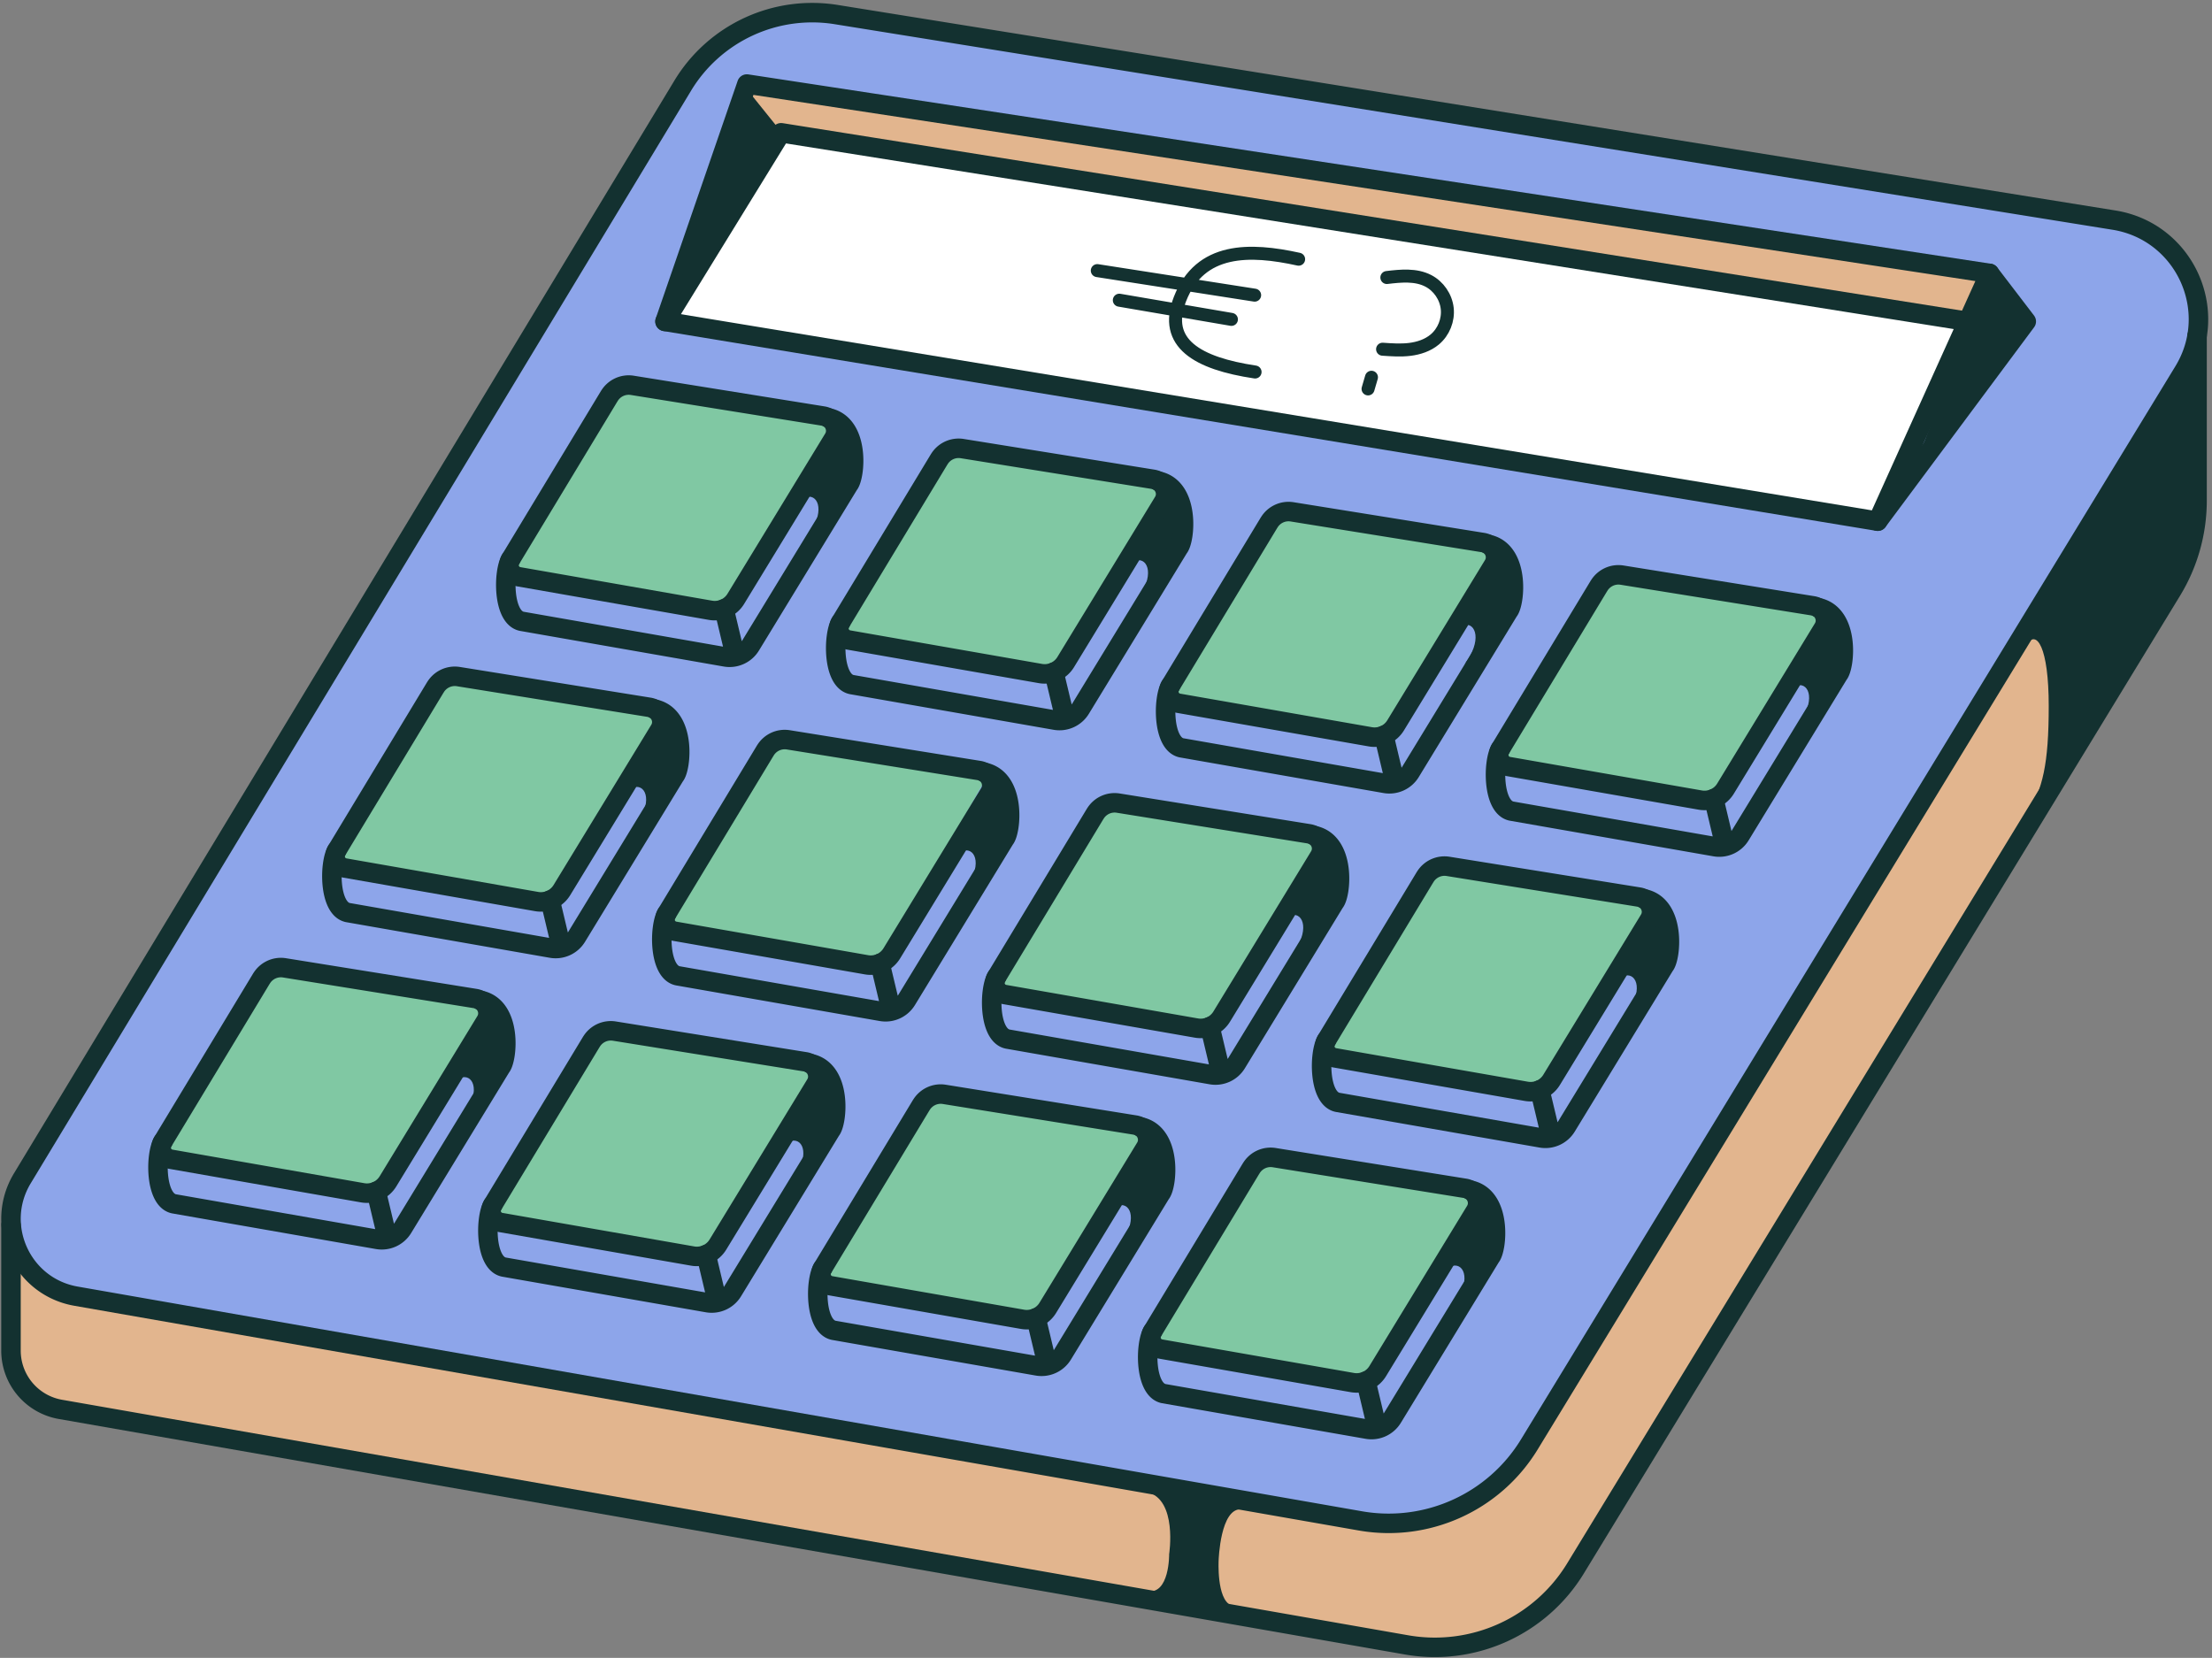 <svg width="567" height="425" fill="none" xmlns="http://www.w3.org/2000/svg"><rect width="100%" height="100%" fill="#808080" stroke="none"/><path d="m1.295 312.877 4.142 12.426 12.426 6.902 333.404 58.671 17.257-.689 13.803-8.972 11.737-15.186 167.735-273.35 1.732-15.797-7.701-13.48-16.69-6.42L213.415 4.676l-20.538.644-14.758 11.87L6.747 300.557l-5.452 12.321Z" fill="#8DA5EA"/><path d="M2.1 339.028v11.299l4.709 8.007 16.474 4.702 342.265 59.321 16.007-1.882 17.418-10.827 146.886-241.042-20.244-20.715L390.5 372.925l-14.125 13.181-16.946 4.708-42.841-6.118-294.716-52.258-9.888-2.826-8.945-10.827-.938 20.243Z" fill="#E2B58E"/><path d="m169.485 82.251 31.321-47.4 305.548 48.244-25.818 50.787-311.051-51.63Z" fill="#fff"/><path d="m191.072 23.003 317.397 47.4-2.115 12.692-310.629-49.937-4.653-10.155Z" fill="#E2B58E"/><path d="m40.65 296.003 53.718 10.083 4.12-1.849 26.751-47.749-55.362-8.645-9.261 15.23-19.967 32.93ZM126.327 312.21l53.719 10.089 4.114-1.855 26.756-47.749-55.362-8.645-9.266 15.235-19.961 32.925ZM209.739 330.04l53.719 10.082 4.114-1.854 26.756-47.75-55.361-8.639-9.262 15.23-19.966 32.931ZM295.078 344.836l53.719 10.083 4.114-1.849 26.756-47.749-55.367-8.645-9.261 15.23-19.961 32.93ZM85.218 222.369l53.718 10.088 4.12-1.854 26.751-47.75-55.362-8.645-9.261 15.23-19.966 32.931ZM169.418 236.739l53.718 10.083 4.12-1.849 26.751-47.75-55.362-8.645-9.261 15.23-19.966 32.931ZM255.602 253.496l53.712 10.083 4.12-1.849 26.757-47.75-55.368-8.645-9.261 15.23-19.96 32.931ZM338.541 270.646l53.713 10.088 4.12-1.854 26.756-47.75-55.367-8.645-9.262 15.236-19.96 32.925ZM129.97 147.263l53.718 10.083 4.12-1.849 26.751-47.75-55.362-8.644-9.261 15.229-19.966 32.931ZM214.17 163.47l53.718 10.089 4.12-1.855 26.751-47.75-55.362-8.644-9.261 15.23-19.966 32.93ZM298.692 178.717l53.719 10.083 4.114-1.849 26.757-47.749-55.368-8.645-9.261 15.23-19.961 32.93ZM384.215 196.095l53.713 10.083 4.12-1.854 26.756-47.745-55.367-8.644-9.262 15.229-19.96 32.931Z" fill="#80C8A3"/><path d="M294.056 382.485c7.823 1.921 5.63 15.93 5.63 15.93s.144 10.438-5.63 9.478c10.083 3.897 21.476 3.614 21.476 3.614-3.709-1.649-3.159-11.537-3.159-11.537s.411-13.598 5.907-13.048c-3.981-2.06-24.224-4.437-24.224-4.437ZM519.396 165.363c2.631-4.292 5.752.594 5.752 15.607 0 15.014-1.555 21.266-5.558 27.901 23.22-34.708 41.864-68.36 41.864-68.36V88.497l-42.058 76.866ZM489.758 122.244l20.216-52.164 9.422 12.32-29.638 39.844ZM199.428 32.791l-7.523-9.355-16.268 47.594 23.791-38.239ZM460.736 175.679c3.154-.632 4.681 4.142.178 10.083 9.877-10.01 12.437-18.827 12.437-18.827l-3.77-10.4-8.851 19.144h.006ZM375.236 160.183c3.154-.633 4.681 4.142.178 10.083 9.877-10.01 12.437-18.828 12.437-18.828l-3.77-10.399-8.851 19.144h.006ZM291.28 143.648c3.154-.633 4.681 4.142.178 10.083 9.877-10.011 12.437-18.828 12.437-18.828l-3.77-10.399-8.851 19.144h.006ZM206.807 127.375c3.154-.633 4.681 4.142.178 10.083 9.878-10.011 12.437-18.828 12.437-18.828l-3.77-10.4-8.85 19.145h.005ZM416.567 250.08c3.154-.633 4.681 4.142.178 10.083 9.877-10.011 12.437-18.828 12.437-18.828l-3.77-10.399-8.85 19.144h.005ZM331.062 234.578c3.154-.633 4.681 4.142.178 10.083 9.877-10.011 12.437-18.828 12.437-18.828l-3.77-10.399-8.85 19.144h.005ZM247.106 218.044c3.154-.633 4.681 4.142.178 10.083 9.877-10.011 12.437-18.828 12.437-18.828l-3.77-10.4-8.85 19.145h.005ZM162.633 201.769c3.153-.633 4.68 4.142.177 10.083 9.878-10.011 12.437-18.828 12.437-18.828l-3.77-10.399-8.85 19.144h.006ZM372.393 324.475c3.154-.633 4.681 4.142.178 10.083 9.877-10.01 12.437-18.828 12.437-18.828l-3.77-10.399-8.85 19.144h.005ZM286.887 308.973c3.154-.633 4.681 4.142.178 10.083 9.878-10.01 12.437-18.827 12.437-18.827l-3.77-10.4-8.85 19.144h.005ZM202.931 292.444c3.154-.633 4.681 4.142.178 10.083 9.878-10.011 12.437-18.828 12.437-18.828l-3.77-10.399-8.85 19.144h.005ZM118.465 276.171c3.153-.633 4.68 4.142.177 10.083 9.878-10.011 12.437-18.828 12.437-18.828l-3.77-10.4-8.85 19.145h.006Z" fill="#133130"/><path d="m67.034 250.824-25.28 41.831c-1.093 1.81-.027 4.148 2.055 4.514l49.165 8.601a6.313 6.313 0 0 0 6.474-2.932l25.052-41.081c1.422-2.327.028-5.353-2.665-5.786l-48.915-7.867a5.792 5.792 0 0 0-5.88 2.726l-.006-.006Z" stroke="#133130" stroke-width="4.997" stroke-linecap="round" stroke-linejoin="round"/><path d="M123.062 256.394c8.328 1.671 7.04 15.207 5.341 17.156l-25.152 41.243a6.313 6.313 0 0 1-6.474 2.931l-52.213-9.133c-4.859-1.05-4.77-12.693-2.81-15.93M96.433 305.398l2.92 12.238" stroke="#133130" stroke-width="4.997" stroke-linecap="round" stroke-linejoin="round"/><path d="M174.998 21.965 5.736 302.05c-7.318 12.11-.183 27.784 13.753 30.221l329.195 57.6c17.101 2.992 34.297-4.786 43.336-19.611L559.749 95.183c9.511-15.597.172-35.851-17.862-38.755L214.352 3.737a38.797 38.797 0 0 0-39.36 18.233l.006-.005Z" stroke="#133130" stroke-width="4.997" stroke-linecap="round" stroke-linejoin="round"/><path d="m151.601 267.037-25.28 41.831c-1.094 1.81-.028 4.148 2.054 4.514l49.166 8.601a6.315 6.315 0 0 0 6.474-2.932l25.052-41.081c1.421-2.327.028-5.353-2.665-5.786l-48.916-7.867a5.793 5.793 0 0 0-5.88 2.726l-.005-.006Z" stroke="#133130" stroke-width="4.997" stroke-linecap="round" stroke-linejoin="round"/><path d="M207.624 272.606c8.328 1.672 7.04 15.208 5.341 17.157l-25.152 41.242a6.313 6.313 0 0 1-6.474 2.932l-52.214-9.133c-4.858-1.05-4.769-12.693-2.809-15.93M181 321.61l2.915 12.238M236.162 283.256l-25.28 41.831c-1.093 1.81-.027 4.147 2.055 4.514l49.165 8.6a6.312 6.312 0 0 0 6.474-2.931l25.052-41.082c1.422-2.326.028-5.352-2.665-5.785l-48.916-7.868a5.792 5.792 0 0 0-5.879 2.727l-.006-.006Z" stroke="#133130" stroke-width="4.997" stroke-linecap="round" stroke-linejoin="round"/><path d="M292.184 288.824c8.328 1.671 7.04 15.208 5.341 17.157l-25.152 41.242a6.312 6.312 0 0 1-6.473 2.932l-52.214-9.134c-4.859-1.049-4.77-12.692-2.81-15.929M265.562 337.829l2.92 12.237M320.728 299.474l-25.279 41.831c-1.094 1.81-.028 4.147 2.054 4.514l49.166 8.6a6.314 6.314 0 0 0 6.474-2.931l25.052-41.082c1.421-2.326.027-5.352-2.665-5.785l-48.916-7.868a5.794 5.794 0 0 0-5.88 2.726l-.006-.005Z" stroke="#133130" stroke-width="4.997" stroke-linecap="round" stroke-linejoin="round"/><path d="M376.751 305.043c8.329 1.671 7.041 15.208 5.342 17.157l-25.152 41.242a6.315 6.315 0 0 1-6.474 2.932l-52.214-9.134c-4.858-1.049-4.769-12.692-2.809-15.929M350.123 354.047l2.921 12.237M111.613 176.163l-25.28 41.831c-1.093 1.81-.027 4.148 2.055 4.514l49.166 8.601a6.315 6.315 0 0 0 6.474-2.932l25.051-41.081c1.422-2.327.028-5.353-2.665-5.786l-48.915-7.867a5.792 5.792 0 0 0-5.88 2.726l-.006-.006Z" stroke="#133130" stroke-width="4.997" stroke-linecap="round" stroke-linejoin="round"/><path d="M167.635 181.731c8.329 1.672 7.041 15.208 5.342 17.157l-25.152 41.242a6.314 6.314 0 0 1-6.474 2.932l-52.214-9.133c-4.858-1.05-4.77-12.693-2.81-15.93M141.013 230.736l2.915 12.238M196.18 192.375l-25.28 41.831c-1.094 1.81-.028 4.148 2.054 4.514l49.166 8.601a6.315 6.315 0 0 0 6.474-2.932l25.052-41.081c1.421-2.327.028-5.353-2.665-5.786l-48.916-7.868a5.795 5.795 0 0 0-5.88 2.727l-.005-.006Z" stroke="#133130" stroke-width="4.997" stroke-linecap="round" stroke-linejoin="round"/><path d="M252.203 197.944c8.328 1.672 7.04 15.208 5.341 17.157l-25.152 41.242a6.313 6.313 0 0 1-6.474 2.932l-52.214-9.134c-4.858-1.049-4.769-12.692-2.809-15.929M225.573 246.954l2.921 12.232M280.741 208.594l-25.279 41.831c-1.094 1.81-.028 4.147 2.054 4.514l49.165 8.6a6.313 6.313 0 0 0 6.474-2.931l25.052-41.082c1.422-2.326.028-5.352-2.665-5.785l-48.915-7.868a5.794 5.794 0 0 0-5.88 2.726l-.006-.005Z" stroke="#133130" stroke-width="4.997" stroke-linecap="round" stroke-linejoin="round"/><path d="M336.764 214.163c8.329 1.671 7.04 15.208 5.341 17.157l-25.151 41.242a6.315 6.315 0 0 1-6.474 2.932l-52.214-9.134c-4.858-1.049-4.77-12.692-2.81-15.929M310.141 263.167l2.915 12.237M365.303 224.813l-25.28 41.831c-1.094 1.81-.028 4.147 2.054 4.514l49.166 8.6a6.313 6.313 0 0 0 6.474-2.932l25.052-41.081c1.421-2.326.028-5.352-2.665-5.785l-48.916-7.868a5.793 5.793 0 0 0-5.88 2.726l-.005-.005Z" stroke="#133130" stroke-width="4.997" stroke-linecap="round" stroke-linejoin="round"/><path d="M421.331 230.381c8.328 1.671 7.04 15.208 5.341 17.156L401.52 288.78a6.312 6.312 0 0 1-6.474 2.931l-52.214-9.133c-4.858-1.049-4.769-12.693-2.809-15.93M394.702 279.386l2.921 12.237M156.192 101.501l-25.279 41.831c-1.094 1.81-.028 4.148 2.054 4.514l49.166 8.601a6.315 6.315 0 0 0 6.474-2.932l25.052-41.081c1.421-2.327.027-5.353-2.666-5.786l-48.915-7.868a5.792 5.792 0 0 0-5.88 2.727l-.006-.006Z" stroke="#133130" stroke-width="4.997" stroke-linecap="round" stroke-linejoin="round"/><path d="M212.214 107.07c8.329 1.672 7.041 15.208 5.342 17.157l-25.152 41.242a6.313 6.313 0 0 1-6.474 2.932l-52.214-9.134c-4.858-1.049-4.769-12.692-2.809-15.929M185.592 156.075l2.915 12.237M240.754 117.714l-25.28 41.831c-1.094 1.81-.027 4.147 2.055 4.514l49.165 8.6a6.312 6.312 0 0 0 6.474-2.931l25.052-41.082c1.421-2.326.028-5.352-2.665-5.785l-48.916-7.868a5.793 5.793 0 0 0-5.88 2.727l-.005-.006Z" stroke="#133130" stroke-width="4.997" stroke-linecap="round" stroke-linejoin="round"/><path d="M296.782 123.288c8.328 1.671 7.04 15.208 5.341 17.157l-25.152 41.242a6.315 6.315 0 0 1-6.474 2.932l-52.214-9.134c-4.858-1.049-4.769-12.692-2.809-15.929M270.153 172.293l2.921 12.232M325.32 133.932l-25.279 41.831c-1.094 1.81-.028 4.147 2.054 4.514l49.166 8.6a6.315 6.315 0 0 0 6.474-2.931l25.051-41.082c1.422-2.326.028-5.352-2.665-5.785l-48.915-7.868a5.794 5.794 0 0 0-5.88 2.726l-.006-.005Z" stroke="#133130" stroke-width="4.997" stroke-linecap="round" stroke-linejoin="round"/><path d="M381.343 139.501c8.329 1.671 7.041 15.208 5.342 17.157L361.533 197.9a6.315 6.315 0 0 1-6.474 2.932l-52.214-9.134c-4.858-1.049-4.769-12.692-2.81-15.929M354.72 188.506l2.915 12.237M409.882 150.15l-25.28 41.831c-1.094 1.81-.028 4.148 2.055 4.514l49.165 8.601a6.313 6.313 0 0 0 6.474-2.932l25.052-41.081c1.421-2.326.028-5.352-2.665-5.786l-48.916-7.867a5.793 5.793 0 0 0-5.88 2.726l-.005-.006Z" stroke="#133130" stroke-width="4.997" stroke-linecap="round" stroke-linejoin="round"/><path d="M465.905 155.72c8.328 1.671 7.04 15.207 5.341 17.156l-25.152 41.243a6.312 6.312 0 0 1-6.474 2.931l-52.214-9.133c-4.858-1.05-4.769-12.693-2.809-15.93M439.281 204.724l2.915 12.237M191.444 21.543l-20.982 60.859 310.839 51.203 28.672-63.524-318.529-48.538Z" stroke="#133130" stroke-width="4.997" stroke-linecap="round" stroke-linejoin="round"/><path d="m170.462 82.401 29.755-48.366 304.199 48.366" stroke="#133130" stroke-width="4.997" stroke-linecap="round" stroke-linejoin="round"/><path d="m481.301 133.605 38.094-51.203-9.422-12.32" stroke="#133130" stroke-width="4.997" stroke-linecap="round" stroke-linejoin="round"/><path d="M563.169 86.105v42.197a44.375 44.375 0 0 1-6.49 23.109L403.852 402.047a42.228 42.228 0 0 1-43.336 19.61l-345.041-60.37a15.297 15.297 0 0 1-12.66-15.069v-32.17" stroke="#133130" stroke-width="4.997" stroke-linecap="round" stroke-linejoin="round"/><path d="M332.877 66.444c-12.46-2.743-25.263-3.07-30.432 10.255-4.376 11.277 4.497 16.452 19.266 18.661M321.6 75.66l-40.331-6.29M315.648 81.874l-28.733-4.919M355.491 71.141c3.581-.427 7.407-.81 10.611.844 2.648 1.366 4.536 4.114 4.863 7.074.328 2.96-.91 6.057-3.198 7.967-1.782 1.494-4.092 2.255-6.401 2.538-2.31.283-4.648.116-6.969-.045M351.544 96.71l-.872 2.987" stroke="#133130" stroke-width="3.331" stroke-linecap="round" stroke-linejoin="round"/></svg>